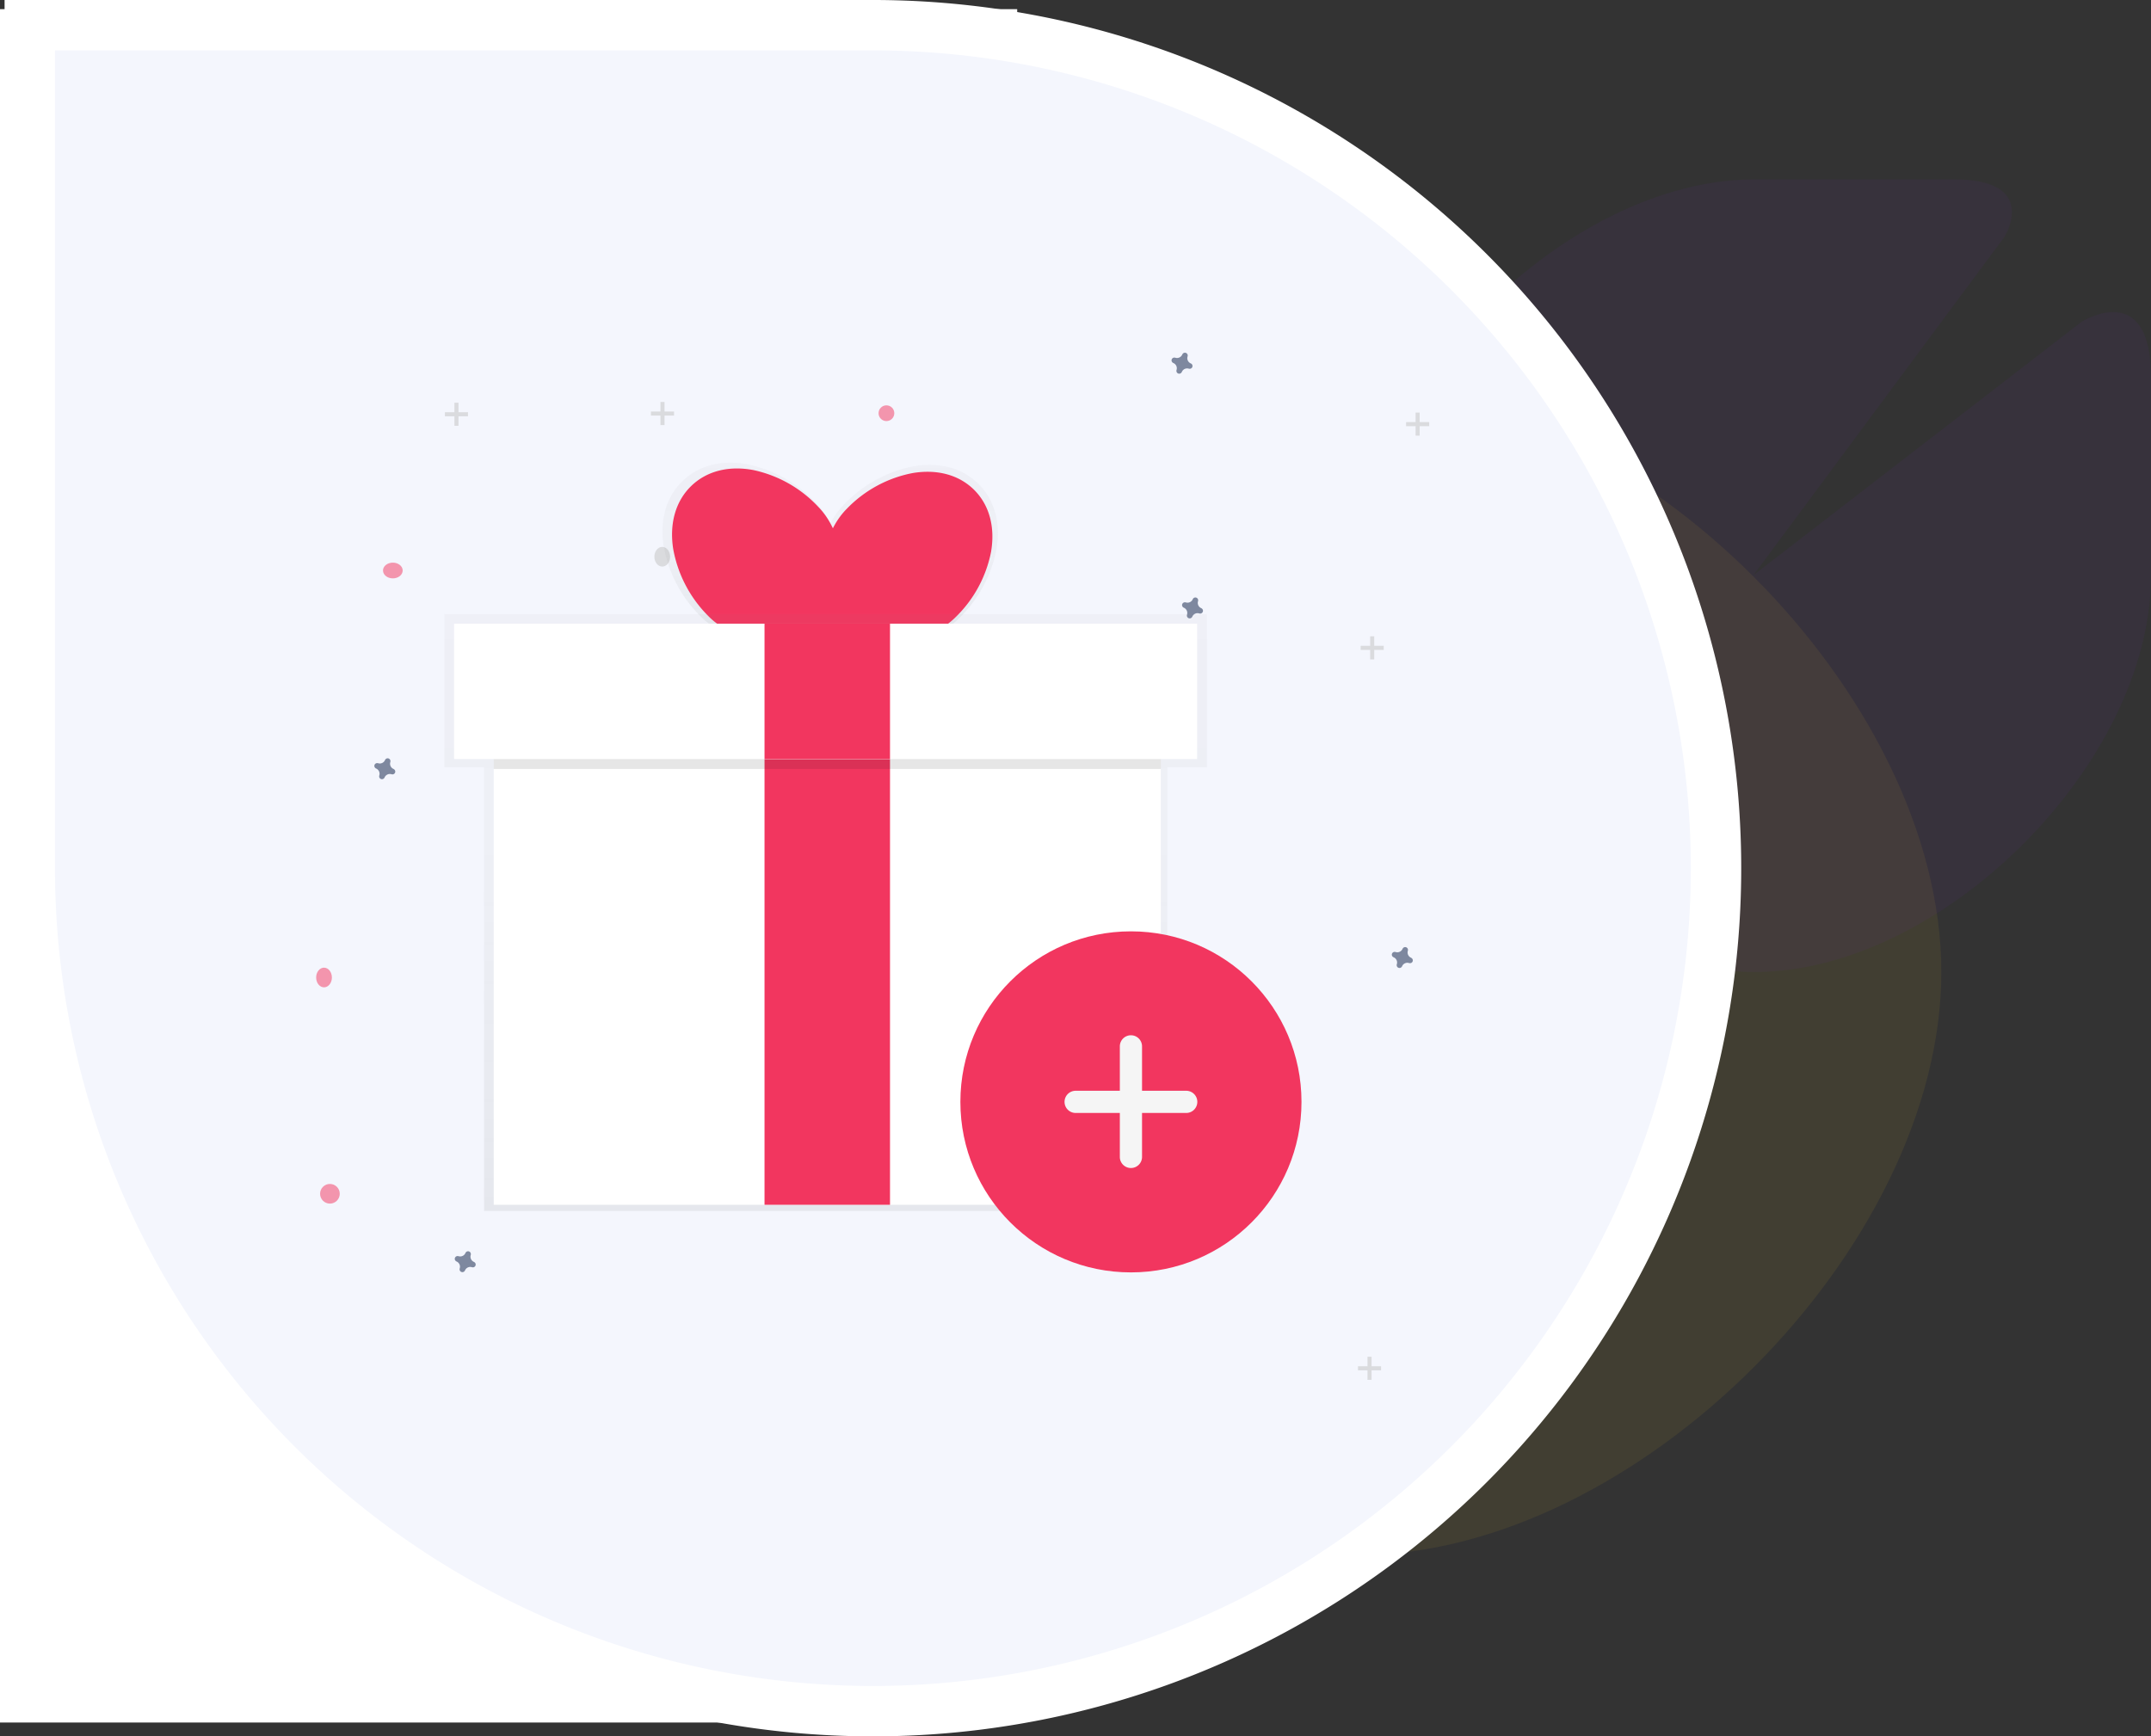 <svg xmlns="http://www.w3.org/2000/svg" xmlns:xlink="http://www.w3.org/1999/xlink" width="469.452" height="379" viewBox="0 0 469.452 379">
  <rect x="0" y="0" width="469.452" height="379" fill="#333333" stroke="none"/>
  <defs>
    <linearGradient id="linear-gradient" x1="0.5" y1="1" x2="0.5" gradientUnits="objectBoundingBox">
      <stop offset="0" stop-color="gray" stop-opacity="0.251"/>
      <stop offset="0.54" stop-color="gray" stop-opacity="0.122"/>
      <stop offset="1" stop-color="gray" stop-opacity="0.102"/>
    </linearGradient>
  </defs>
  <g id="Group_271" data-name="Group 271" transform="translate(0 -160)">
    <rect id="Rectangle_82" data-name="Rectangle 82" width="222" height="374" transform="translate(0 162)" fill="#fff"/>
    <g id="interest_big" data-name="interest big">
      <g id="Group_12" data-name="Group 12" transform="translate(169.159 199.152)">
        <path id="Mask_Copy_2" data-name="Mask Copy 2" d="M254.534,127.267C254.534,66.819,187.715,0,127.267,0h0C66.819,0,0,66.819,0,127.267v63.754c0,31.878,22.264,17.8,22.264,17.8l105.367-81.368L47.048,236.063s-11.61,18.471,16.246,18.471h63.973C187.715,254.534,254.534,187.715,254.534,127.267Z" transform="translate(0 45.759)" fill="#f5cb1e" opacity="0.07"/>
        <path id="Mask_Copy_2-2" data-name="Mask Copy 2" d="M0,86.513c0,40.924,45.589,86.513,86.513,86.513h0c40.924,0,86.513-45.589,86.513-86.513V43.174c0-21.67-15.134-12.1-15.134-12.1L86.266,86.389l54.778-73.833S148.936,0,130,0H86.513C45.589,0,0,45.589,0,86.513Z" transform="translate(127.267 0)" fill="#821cef" opacity="0.05"/>
      </g>
      <path id="Mask" d="M0,0H184A184.01,184.01,0,1,1,0,184Z" transform="translate(6.5 165.5)" fill="#f4f6fd" stroke="#fff" stroke-width="11"/>
      <g id="Group_250" data-name="Group 250" transform="translate(69 237)">
        <g id="Group_233" data-name="Group 233" transform="translate(0 0)">
          <g id="Group" transform="translate(28.101 10.905)" opacity="0.5">
            <rect id="Rectangle" width="0.89" height="5.04" transform="translate(2.075)" fill="silver"/>
            <rect id="Rectangle-2" width="5.04" height="0.89" transform="translate(0 2.075)" fill="silver"/>
          </g>
          <g id="Group-2" transform="translate(227.375 219.153)" opacity="0.5">
            <rect id="Rectangle-3" width="0.89" height="5.04" transform="translate(2.075)" fill="silver"/>
            <rect id="Rectangle-4" width="5.04" height="0.89" transform="translate(0 2.076)" fill="silver"/>
          </g>
          <g id="Group-3" transform="translate(227.957 61.898)" opacity="0.5">
            <rect id="Rectangle-5" width="0.89" height="5.04" transform="translate(2.075)" fill="silver"/>
            <rect id="Rectangle-6" width="5.04" height="0.89" transform="translate(0 2.076)" fill="silver"/>
          </g>
          <g id="Group-4" transform="translate(237.878 13.058)" opacity="0.5">
            <rect id="Rectangle-7" width="0.89" height="5.04" transform="translate(2.075)" fill="silver"/>
            <rect id="Rectangle-8" width="5.04" height="0.89" transform="translate(0 2.076)" fill="silver"/>
          </g>
          <g id="Group-5" transform="translate(73.065 10.749)" opacity="0.5">
            <rect id="Rectangle-9" width="0.89" height="5.04" transform="translate(2.078)" fill="silver"/>
            <rect id="Rectangle-10" width="5.04" height="0.89" transform="translate(0 2.076)" fill="silver"/>
          </g>
          <path id="Path" d="M21.178,118.334a1.239,1.239,0,0,1-.687-1.5.588.588,0,0,0,.023-.137h0a.61.61,0,0,0-1.112-.413h0a.616.616,0,0,0-.069.121,1.239,1.239,0,0,1-1.5.687.587.587,0,0,0-.137-.023h0a.61.61,0,0,0-.413,1.114h0a.616.616,0,0,0,.121.069,1.239,1.239,0,0,1,.687,1.5.6.6,0,0,0-.027.137h0a.61.61,0,0,0,1.114.413h0a.617.617,0,0,0,.069-.121,1.239,1.239,0,0,1,1.5-.687.6.6,0,0,0,.137.027h0a.61.61,0,0,0,.413-1.114h0A.6.6,0,0,0,21.178,118.334Z" transform="translate(-4.306 -27.488)" fill="#081b43" opacity="0.5" style="isolation: isolate"/>
          <path id="Path-2" d="M44.178,259.334a1.239,1.239,0,0,1-.687-1.5.588.588,0,0,0,.023-.137h0a.611.611,0,0,0-1.112-.413h0a.618.618,0,0,0-.069.121,1.239,1.239,0,0,1-1.5.687.59.59,0,0,0-.137-.023h0a.61.61,0,0,0-.413,1.114h0a.614.614,0,0,0,.121.069,1.239,1.239,0,0,1,.687,1.5.594.594,0,0,0-.027.137h0a.61.61,0,0,0,1.114.413h0a.618.618,0,0,0,.069-.121,1.239,1.239,0,0,1,1.5-.687.6.6,0,0,0,.137.027h0a.61.61,0,0,0,.413-1.114h0A.6.6,0,0,0,44.178,259.334Z" transform="translate(-9.754 -60.886)" fill="#081b43" opacity="0.5" style="isolation: isolate"/>
          <path id="Path-3" d="M252.178,72.334a1.239,1.239,0,0,1-.687-1.5.589.589,0,0,0,.023-.137h0a.61.61,0,0,0-1.112-.413h0a.617.617,0,0,0-.069.121,1.239,1.239,0,0,1-1.5.687.588.588,0,0,0-.137-.023h0a.61.61,0,0,0-.413,1.114h0a.618.618,0,0,0,.121.069,1.239,1.239,0,0,1,.687,1.5.6.6,0,0,0-.027.137h0a.61.61,0,0,0,1.114.413h0a.618.618,0,0,0,.069-.121,1.239,1.239,0,0,1,1.5-.687.6.6,0,0,0,.137.027h0a.61.61,0,0,0,.413-1.114h0A.6.6,0,0,0,252.178,72.334Z" transform="translate(-59.023 -16.592)" fill="#081b43" opacity="0.5" style="isolation: isolate"/>
          <path id="Path-4" d="M249.178,106.334a1.239,1.239,0,0,1-.687-1.5.587.587,0,0,0,.023-.137h0a.61.61,0,0,0-1.112-.413h0a.615.615,0,0,0-.069.121,1.239,1.239,0,0,1-1.5.687.587.587,0,0,0-.137-.023h0a.61.61,0,0,0-.413,1.114h0a.616.616,0,0,0,.121.069,1.239,1.239,0,0,1,.687,1.5.594.594,0,0,0-.027.137h0a.61.61,0,0,0,1.114.413h0a.619.619,0,0,0,.069-.121,1.239,1.239,0,0,1,1.5-.687.593.593,0,0,0,.137.027h0a.61.61,0,0,0,.413-1.114h0A.6.6,0,0,0,249.178,106.334Z" transform="translate(-58.312 -24.645)" fill="#081b43" opacity="0.5" style="isolation: isolate"/>
          <path id="Path-5" d="M249.182,2.33a1.237,1.237,0,0,1-.691-1.5A.6.6,0,0,0,248.519.7h0A.61.61,0,0,0,247.4.285h0a.584.584,0,0,0-.07.121,1.243,1.243,0,0,1-1.5.691.6.6,0,0,0-.137-.027h0a.607.607,0,0,0-.414,1.113h0a.623.623,0,0,0,.122.069,1.237,1.237,0,0,1,.691,1.5.6.6,0,0,0-.027.137h0a.61.61,0,0,0,1.116.413h0a.584.584,0,0,0,.07-.121,1.243,1.243,0,0,1,1.488-.707.594.594,0,0,0,.137.027h0a.607.607,0,0,0,.414-1.113h0A.612.612,0,0,0,249.182,2.33Z" transform="translate(-58.309 -0.008)" fill="#081b43" opacity="0.5" style="isolation: isolate"/>
          <path id="Path-6" d="M312.177,172.324a1.233,1.233,0,0,1-.687-1.491.592.592,0,0,0,.025-.137h0a.611.611,0,0,0-1.115-.411h0a.585.585,0,0,0-.07.121,1.241,1.241,0,0,1-1.5.687.6.6,0,0,0-.137-.027h0a.605.605,0,0,0-.413,1.11h0a.618.618,0,0,0,.121.069,1.233,1.233,0,0,1,.687,1.506.588.588,0,0,0-.027.136h0a.611.611,0,0,0,1.115.411h0a.587.587,0,0,0,.07-.121,1.241,1.241,0,0,1,1.5-.687.6.6,0,0,0,.137.027h0a.605.605,0,0,0,.413-1.11h0a.616.616,0,0,0-.118-.085Z" transform="translate(-73.232 -40.277)" fill="#081b43" opacity="0.5" style="isolation: isolate"/>
          <ellipse id="Oval" cx="2.146" cy="1.717" rx="2.146" ry="1.717" transform="translate(14.592 45.815)" fill="#f2355f" opacity="0.5" style="isolation: isolate"/>
          <ellipse id="Oval-2" cx="2.146" cy="2.146" rx="2.146" ry="2.146" transform="translate(0.858 181.436)" fill="#f2355f" opacity="0.5" style="isolation: isolate"/>
          <ellipse id="Oval-3" cx="1.717" cy="1.717" rx="1.717" ry="1.717" transform="translate(122.746 11.48)" fill="#f2355f" opacity="0.5" style="isolation: isolate"/>
          <ellipse id="Oval-4" cx="1.717" cy="1.717" rx="1.717" ry="1.717" transform="translate(141.63 47.532)" fill="#f2355f" opacity="0.5" style="isolation: isolate"/>
          <ellipse id="Oval-5" cx="1.717" cy="2.146" rx="1.717" ry="2.146" transform="translate(0 134.226)" fill="#f2355f" opacity="0.5" style="isolation: isolate"/>
          <ellipse id="Oval-6" cx="1.717" cy="2.146" rx="1.717" ry="2.146" transform="translate(73.819 42.382)" fill="silver" opacity="0.5" style="isolation: isolate"/>
          <ellipse id="Oval-7" cx="2.146" cy="2.146" rx="2.146" ry="2.146" transform="translate(203.433 167.703)" fill="#f2355f" opacity="0.5" style="isolation: isolate"/>
        </g>
      </g>
      <g id="Group_244" data-name="Group 244" transform="translate(97 261)">
        <g id="Group_243" data-name="Group 243" transform="translate(0 0)">
          <g id="Group-2-2" data-name="Group" transform="translate(47.595)" opacity="0.5">
            <path id="Shape" d="M36.841,39.036l-.692-.159-.226.046c-.762.161-18.74,3.8-27.75-5.519A28.525,28.525,0,0,1,.253,18.2C-.632,12.484.824,7.444,4.345,4.022S12.933-.709,18.618.368A28.535,28.535,0,0,1,33.509,8.787a17.667,17.667,0,0,1,3.117,4.483,17.631,17.631,0,0,1,3.145-4.327A28.408,28.408,0,0,1,54.8.782c5.712-.967,10.759.42,14.22,3.9s4.827,8.549,3.847,14.261A28.614,28.614,0,0,1,64.678,34c-4.866,4.865-12.2,6.033-18.119,6.033A47.782,47.782,0,0,1,36.841,39.036Z" transform="translate(0 0)" fill="url(#linear-gradient)"/>
          </g>
          <path id="Shape-2" data-name="Shape" d="M7.8,32.095A27.569,27.569,0,0,1,.241,17.5C-.6,12,.777,7.15,4.143,3.861S12.342-.674,17.766.348A27.125,27.125,0,0,1,31.977,8.439c8.595,8.958,4.6,26.167,4.42,26.893l-.4,1.7-1.707.365a44.865,44.865,0,0,1-8.533.8C19.988,38.2,12.58,37.064,7.8,32.095Z" transform="translate(49.674 1.263)" fill="#f2365f"/>
          <path id="Shape-3" data-name="Shape" d="M2.988,36.54,1.3,36.153.911,34.458C.749,33.736-2.935,16.7,5.767,8.014A27.009,27.009,0,0,1,20.042.285c5.412-.917,10.2.4,13.492,3.7s4.581,8.1,3.649,13.518a27.183,27.183,0,0,1-7.77,14.267c-4.62,4.606-11.586,5.712-17.209,5.712A45.313,45.313,0,0,1,2.988,36.54Z" transform="translate(82.107 1.984)" fill="#f2365f"/>
          <g id="Group-3-2" data-name="Group" transform="translate(0 33.032)" opacity="0.5">
            <path id="Path-2-2" data-name="Path" d="M166.4,0H0V33.458H8.646v96.834H157.753V33.458H166.4V0Z" transform="translate(0 0)" fill="url(#linear-gradient)"/>
          </g>
          <rect id="Rectangle-2-2" data-name="Rectangle" width="145.588" height="118.2" transform="translate(10.755 43.786)" fill="#fff"/>
          <rect id="Rectangle-3-2" data-name="Rectangle" width="27.388" height="97.299" transform="translate(69.855 64.687)" fill="#f2365f"/>
          <rect id="Rectangle-4-2" data-name="Rectangle" width="145.588" height="29.55" transform="translate(10.755 37.3)" opacity="0.1"/>
          <rect id="Rectangle-5-2" data-name="Rectangle" width="162.165" height="29.55" transform="translate(2.106 35.137)" fill="#fff"/>
          <rect id="Rectangle-6-2" data-name="Rectangle" width="27.388" height="29.55" transform="translate(69.855 35.137)" fill="#f2365f"/>
        </g>
        <g id="Group_235" data-name="Group 235" transform="translate(112.601 102.297)">
          <circle id="Ellipse_33" data-name="Ellipse 33" cx="37.223" cy="37.223" r="37.223" transform="translate(0 0)" fill="#f2365f"/>
          <path id="Path_407" data-name="Path 407" d="M930.518,287.56h-9.643v-9.643a2.423,2.423,0,1,0-4.845,0v9.643h-9.644a2.423,2.423,0,0,0,0,4.846h9.644v9.643a2.423,2.423,0,0,0,4.845,0v-9.643h9.643a2.423,2.423,0,1,0,0-4.846Z" transform="translate(-881.229 -252.76)" fill="#f5f5f5"/>
        </g>
      </g>
    </g>
  </g>
</svg>
